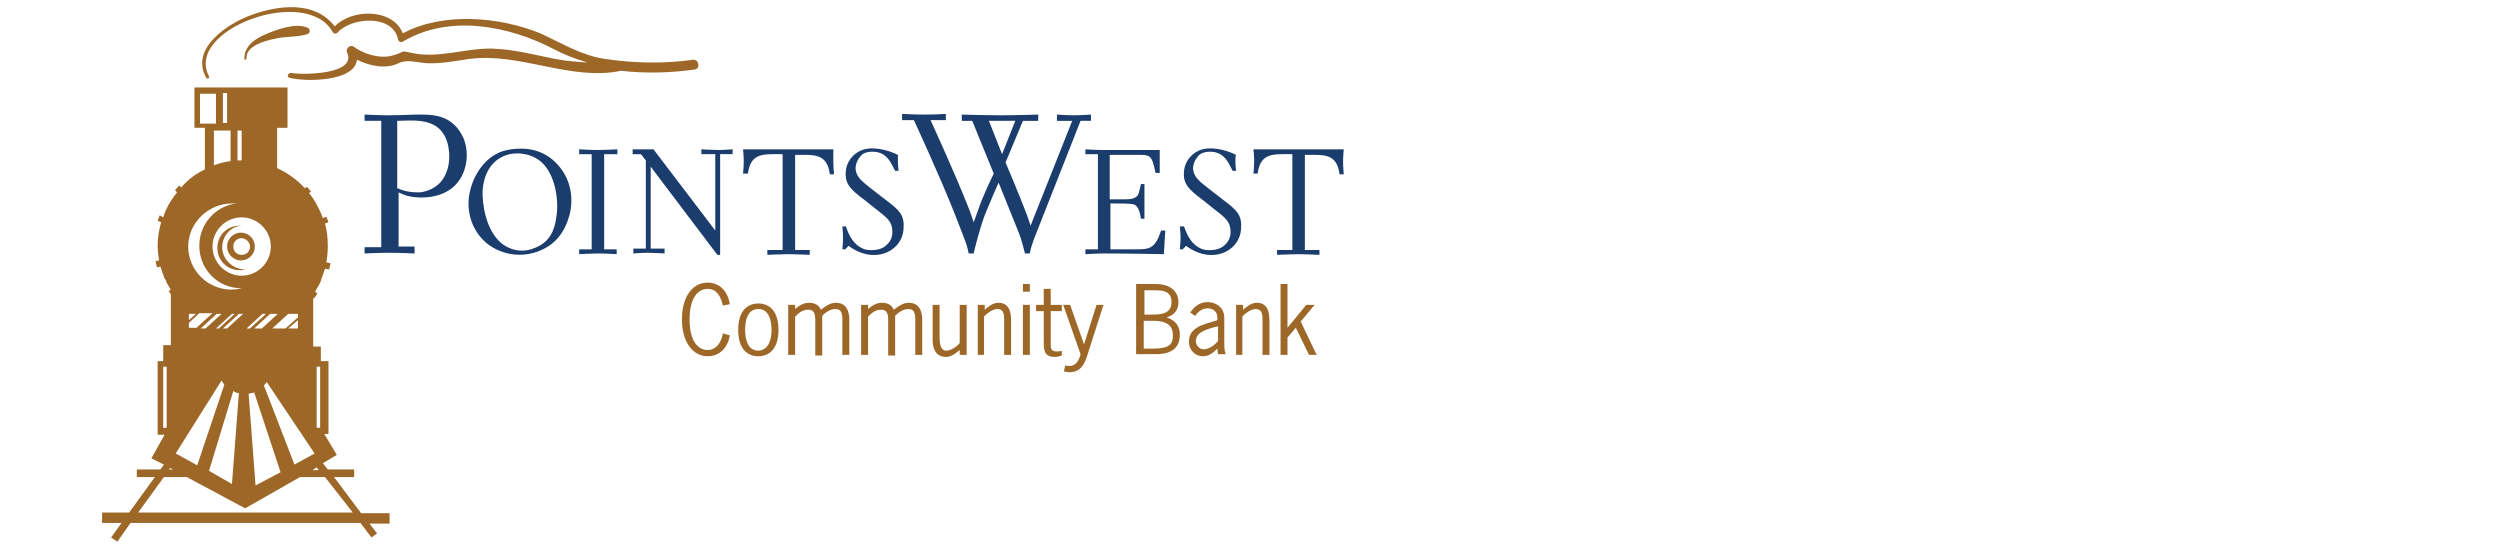 <?xml version="1.0" encoding="utf-8"?>
<!-- Generator: Adobe Illustrator 27.3.1, SVG Export Plug-In . SVG Version: 6.00 Build 0)  -->
<svg version="1.1" id="Layer_1" xmlns="http://www.w3.org/2000/svg" xmlns:xlink="http://www.w3.org/1999/xlink" x="0px" y="0px"
	 viewBox="0 0 360 80" style="enable-background:new 0 0 360 80;" xml:space="preserve">
<style type="text/css">
	.st0{fill:#9D6728;}
	.st1{fill:#1B3D6D;}
	.st2{fill:none;}
</style>
<g>
	<path class="st0" d="M104.1,44c-0.3-1.2-0.8-2.4-2.2-2.4c-1.4,0-2.6,1.3-2.6,4.4c0,3.1,1.2,4.4,2.6,4.4c1.3,0,2-1.2,2.2-2.4l1,0.3
		c-0.3,1.7-1.4,3-3.2,3c-2.1,0-3.7-2-3.7-5.3c0-3.4,1.6-5.3,3.7-5.3c1.8,0,2.9,1.3,3.2,3.1L104.1,44z"/>
	<path class="st0" d="M106.3,47.5c0-2.7,1.3-3.8,2.9-3.8c1.6,0,2.9,1.1,2.9,3.8c0,2.7-1.3,3.8-2.9,3.8
		C107.6,51.3,106.3,50.2,106.3,47.5 M111.1,47.5c0-1.2-0.3-3-1.9-3c-1.6,0-1.9,1.7-1.9,3c0,1.2,0.3,3,1.9,3
		C110.8,50.4,111.1,48.7,111.1,47.5"/>
	<path class="st0" d="M114.5,51.1h-1v-7.2h1v0.6c0.6-0.5,1.2-0.9,2-0.9c0.8,0,1.4,0.3,1.7,1c0.7-0.5,1.3-1,2.2-1
		c1,0,1.9,0.6,1.9,2.5v5h-1v-4.7c0-0.8,0.1-1.9-1-1.9c-0.7,0-1.5,0.5-1.9,1v5.7h-1v-4.7c0-0.8,0.1-1.9-1-1.9c-0.9,0-1.4,0.5-1.9,1
		V51.1z"/>
	<path class="st0" d="M125,51.1h-1v-7.2h1v0.6c0.6-0.5,1.2-0.9,2-0.9c0.8,0,1.4,0.3,1.7,1c0.7-0.5,1.3-1,2.2-1c1,0,1.9,0.6,1.9,2.5
		v5h-1v-4.7c0-0.8,0.1-1.9-1-1.9c-0.7,0-1.5,0.5-1.9,1v5.7h-1v-4.7c0-0.8,0.1-1.9-1-1.9c-0.9,0-1.4,0.5-1.9,1V51.1z"/>
	<path class="st0" d="M138.2,43.9h1v7.2h-1v-0.7c-0.6,0.5-1.2,1-2,1c-1,0-1.9-0.6-1.9-2.5v-5h1v4.7c0,0.8,0.1,1.9,1,1.9
		c0.6,0,1.5-0.6,1.9-1.1V43.9z"/>
	<path class="st0" d="M141.8,51.1h-1v-7.2h1v0.7c0.6-0.5,1.2-1,2-1c1,0,1.8,0.6,1.8,2.5v5h-1v-4.7c0-0.8,0.1-1.9-1-1.9
		c-0.6,0-1.5,0.6-1.9,1.1V51.1z"/>
	<path class="st0" d="M148.3,42h-1v-1.1h1V42z M148.3,51.1h-1v-7.2h1V51.1z"/>
	<path class="st0" d="M151.3,43.9h1.6v0.9h-1.6v4.6c0,0.7,0,1.2,0.8,1.2c0.3,0,0.6,0,0.8-0.1v0.7c-0.3,0.1-0.7,0.2-1,0.2
		c-1.7,0-1.6-1.2-1.6-2.5v-4.1h-1.1v-0.9h1.1v-2.3h1V43.9z"/>
	<path class="st0" d="M156.5,51.4c-0.4,1.2-1,2.2-2.5,2.2c-0.3,0-0.5-0.1-0.8-0.1l0.2-0.9c0.2,0.1,0.4,0.1,0.6,0.1
		c1,0,1.4-0.9,1.6-1.7l-2.5-7.1h1l2,5.7l1.8-5.7h1L156.5,51.4z"/>
	<path class="st0" d="M163.6,51.1V40.9h2.8c2.6,0,3.3,1.5,3.3,2.6c0,1.1-0.6,1.9-1.7,2.2c1.2,0.4,1.9,1.2,1.9,2.5
		c0,1.2-0.5,2.8-3.4,2.8H163.6z M165.7,45.3c1.3,0,3,0,3-1.8c0-1.8-1.6-1.7-2.9-1.7h-1v3.5H165.7z M164.7,50.2h1.3
		c2.5,0,2.9-0.7,2.9-1.9c0-1.2-0.6-2.1-2.8-2.1h-1.4V50.2z"/>
	<path class="st0" d="M175.4,51.1l-0.1-0.9c-0.6,0.6-1.2,1.1-2.1,1.1c-1.1,0-2-0.9-2-2.1c0-2.1,2.2-2.5,3.8-3l0.3-0.1v-0.4
		c0-0.8-0.6-1.3-1.4-1.3c-0.8,0-1.4,0.5-1.8,1.1l-0.7-0.5c0.6-0.9,1.4-1.5,2.5-1.5c1,0,2.4,0.6,2.4,2.3v3.6c0,0.5,0,1.1,0.2,1.6
		H175.4z M174.9,47.1c-1,0.3-2.7,0.7-2.7,2c0,0.6,0.5,1.2,1.1,1.2c0.8,0,1.6-0.6,2.1-1.2V47L174.9,47.1z"/>
	<path class="st0" d="M179,51.1h-1v-7.2h1v0.7c0.6-0.5,1.2-1,2-1c1,0,1.8,0.6,1.8,2.5v5h-1v-4.7c0-0.8,0.1-1.9-1-1.9
		c-0.6,0-1.5,0.6-1.9,1.1V51.1z"/>
	<polygon class="st0" points="185.4,47.2 188.1,43.9 189.3,43.9 187.3,46.3 189.6,51.1 188.5,51.1 186.6,47.2 185.4,48.6 
		185.4,51.1 184.4,51.1 184.4,40.9 185.4,40.9 	"/>
</g>
<g>
	<path class="st1" d="M59.7,35.6v0.9c0,0-2.1-0.1-3.6-0.1c-1.4,0-3.6,0.1-3.6,0.1v-0.9h2.4V17.4h-2.4v-0.9c0,0,2.1,0.1,3.4,0.1
		c1.5,0,3.9-0.1,3.9-0.1c2.1,0,5-0.2,6.7,2.9c1.1,2,0.9,4.8-0.4,6.6c-1.5,2.2-4.4,2.6-6.3,2.4c-1-0.1-1.6-0.3-2.4-0.7v7.8H59.7z
		 M64.2,25c0.8-1.7,0.6-4.4-0.4-5.8c-1.5-2.3-4.8-1.8-6.6-1.8v9.7c1.4,0.6,2.4,0.6,3.3,0.6C62,27.5,63.5,26.7,64.2,25"/>
	<path class="st1" d="M80.3,23.7c2,2.2,2.3,5,1.7,7.3c-0.7,2.5-2.1,4.4-4.8,5.3c-2.1,0.7-4.7,0.5-6.9-1.1c-2.3-1.8-3-4.4-2.8-6.6
		c0.2-2.1,1.4-5,3.9-6.4c0.7-0.4,1.5-0.6,2.2-0.7C75.8,21.2,78.3,21.5,80.3,23.7 M72.3,35.1c1.6,1.2,3.4,1.2,4.7,0.6
		c2.2-0.8,2.9-2.7,3.1-4.4c0.4-2.1,0-6.2-2.3-8.1c-1.5-1.2-3.5-1.3-4.8-0.9c-2.4,0.8-3.3,2.9-3.5,5C69.4,29.2,69.9,33.2,72.3,35.1"
		/>
	<path class="st1" d="M88.8,35.9v0.7c0,0-1.6-0.1-2.7-0.1c-1,0-2.7,0.1-2.7,0.1v-0.7h1.8V22.2h-1.8v-0.7c0,0,1.6,0.1,2.6,0.1
		c1.1,0,2.9-0.1,2.9-0.1v0.7H87v13.7H88.8z"/>
	<path class="st1" d="M103,33.2v-11h-2v-0.7c0,0,1.6,0.1,2.4,0.1c0.8,0,2.1-0.1,2.1-0.1v0.7h-1.8v14.5h-0.4L93.7,24v11.8h2v0.7
		c0,0-1.6-0.1-2.4-0.1c-0.9,0-2.1,0.1-2.1,0.1v-0.7H93V23.1l-0.7-0.9h-1.2v-0.7c0,0,1,0,1.6,0c0.8,0,1.4,0,1.4,0L103,33.2z"/>
	<path class="st1" d="M120,23.3c0,0.7,0.1,1.8,0.1,1.8h-0.6c-0.4-3-2.2-2.8-4.7-2.8h-0.3v13.7h2.1v0.7c0,0-1.9-0.1-3-0.1
		c-1.1,0-3.1,0.1-3.1,0.1v-0.7h2.2V22.2h-0.3c-2.5,0-4.3-0.2-4.7,2.8H107c0,0,0.1-1.1,0.1-1.8c0-0.7-0.1-1.7-0.1-1.7s3.9,0,6.4,0
		c2.6,0,6.6,0,6.6,0S120,22.6,120,23.3"/>
	<path class="st1" d="M129.3,23.4c0,0.4,0.1,1.2,0.1,1.2h-0.5c-0.7-1.4-1.2-2.4-2.6-2.7c-0.6-0.1-1.7-0.1-2.2,0.4
		c-0.6,0.6-0.9,1.3-0.9,2c0.1,1.2,0.9,1.8,2.3,2.9l1.8,1.4c2.3,1.7,3,2.4,2.8,4.5c-0.1,1.2-0.8,2.5-2.3,3.2
		c-1.5,0.7-3.6,0.6-5.6-0.9l-0.5,0.5h-0.4c0,0,0.1-1,0.1-1.7c0-0.6-0.1-1.6-0.1-1.6h0.5c0.5,1.4,1.1,2.7,2.7,3.3
		c0.7,0.2,2.1,0.2,2.9-0.4c0.8-0.6,1.1-1.3,1.1-2.1c0-1.5-0.7-2-2.5-3.4l-1.5-1.2c-2-1.5-2.9-2.3-2.7-4.2c0.1-1.1,0.8-2.3,2.1-2.9
		c1.5-0.7,3.8-0.2,5.4,0.6C129.3,22.3,129.3,23,129.3,23.4"/>
	<path class="st1" d="M152.3,16.5c0,0,1.2,0.1,2.3,0.1c1.1,0,2.5-0.1,2.5-0.1v0.9h-1.5l-6.7,17c-0.4,1.2-0.5,1.4-0.6,2.1h-0.7
		c-0.3-1.1-0.5-2-0.9-3l-2.9-7.2c-0.9,2-2,4.7-2,4.7c-0.8,2.1-1.6,5.5-1.6,5.5h-0.7c0,0-0.3-1.3-0.4-1.5c0,0-0.9-2.4-1.5-3.9
		c-2.1-5.4-6-13.8-6-13.8h-1.7v-0.9c0,0,1.9,0.1,3.2,0.1c1.5,0,3.1-0.1,3.1-0.1v0.9H134c0,0,3.4,7.4,5.3,12.2
		c0.4,0.9,0.9,2.5,0.9,2.5s0.4-1,0.6-1.6c0.7-2.2,2.3-5.4,2.3-5.4l-3.1-7.6h-1.5v-0.9c0,0,3.4,0.1,5.6,0.1c2.1,0,5.4-0.1,5.4-0.1
		v0.9h-2.2l-2.5,6c0,0,1.8,4.2,3.1,7.6c0.1,0.4,0.3,0.8,0.5,1.5l6-15.1h-2.2V16.5z M146.2,17.4h-3.8l1.9,4.8L146.2,17.4z"/>
	<path class="st1" d="M156.3,36.6v-0.7h1.8V22.2h-1.8v-0.7c0,0,1.5,0.1,2.5,0.1c0.9,0,8.2,0,8.2,0v3.3h-0.6
		c-0.6-2.8-0.7-2.6-3.3-2.6h-3.3v6.4h2.3c0.7,0,1.5-0.1,1.8-0.7c0.1-0.2,0.3-1,0.4-1.5h0.5v5h-0.5c-0.1-0.6-0.3-2-1.2-2.1
		c-0.4-0.1-1.8-0.1-2.4-0.1h-0.8v6.6h3.5c2.1,0,2.9,0,3.8-2.7h0.6l-0.2,3.4c0,0-5.3-0.1-8.6-0.1C158,36.5,156.3,36.6,156.3,36.6"/>
	<path class="st1" d="M177.9,23.4c0,0.4,0.1,1.2,0.1,1.2h-0.5c-0.7-1.4-1.2-2.4-2.6-2.7c-0.6-0.1-1.6-0.1-2.2,0.4
		c-0.6,0.6-0.9,1.3-0.9,2c0.1,1.2,0.9,1.8,2.3,2.9l1.8,1.4c2.3,1.7,3,2.4,2.8,4.5c-0.1,1.2-0.8,2.5-2.3,3.2
		c-1.5,0.7-3.6,0.6-5.6-0.9l-0.5,0.5h-0.4c0,0,0.1-1,0.1-1.7c0-0.6-0.1-1.6-0.1-1.6h0.6c0.5,1.4,1.1,2.7,2.7,3.3
		c0.7,0.2,2.1,0.2,2.9-0.4c0.8-0.6,1.1-1.3,1.1-2.1c0-1.5-0.7-2-2.5-3.4l-1.5-1.2c-2-1.5-2.9-2.3-2.7-4.2c0.1-1.1,0.8-2.3,2.1-2.9
		c1.5-0.7,3.8-0.2,5.4,0.6C177.9,22.3,177.9,23,177.9,23.4"/>
	<path class="st1" d="M193.4,23.3c0,0.7,0.1,1.8,0.1,1.8h-0.6c-0.4-3-2.2-2.8-4.7-2.8h-0.3v13.7h2.1v0.7c0,0-1.9-0.1-3-0.1
		c-1.1,0-3.1,0.1-3.1,0.1v-0.7h2.2V22.2h-0.3c-2.5,0-4.3-0.2-4.7,2.8h-0.6c0,0,0.1-1.1,0.1-1.8c0-0.7-0.1-1.7-0.1-1.7s3.9,0,6.4,0
		c2.6,0,6.6,0,6.6,0S193.4,22.6,193.4,23.3"/>
</g>
<rect x="32.1" y="13.4" class="st2" width="0.6" height="4.3"/>
<path class="st2" d="M34.8,18.8h-0.6v4.3c0.2,0,0.4,0,0.6,0V18.8z"/>
<rect x="28.8" y="13.4" class="st2" width="2.3" height="4.3"/>
<path class="st2" d="M30.8,23.8c0.8-0.3,1.6-0.5,2.4-0.6v-4.4h-2.4V23.8z"/>
<rect x="45.6" y="52.8" class="st2" width="0.5" height="8.8"/>
<path class="st2" d="M38.1,55.5l4.4,11.4l2.9-1.6L38.5,55C38.4,55.2,38.2,55.4,38.1,55.5z"/>
<path class="st2" d="M40.4,68l-3.8-11.5c-0.2,0.1-0.5,0.2-0.8,0.2l1,13.2L40.4,68z"/>
<path class="st2" d="M33.4,69.8l1-13.1c-0.3-0.1-0.5-0.1-0.8-0.3l-3.5,11.5L33.4,69.8z"/>
<polygon class="st2" points="45.9,67.7 45.7,67.3 45,67.7 "/>
<polygon class="st2" points="43.2,68.7 35.3,73.2 26.9,68.7 23.6,68.7 19.9,73.8 50.7,73.8 46.8,68.7 "/>
<polygon class="st2" points="24.5,67.4 24.4,67.7 24.9,67.7 "/>
<rect x="23.5" y="52.8" class="st2" width="0.5" height="8.8"/>
<path class="st2" d="M32.3,55.4c-0.2-0.2-0.3-0.4-0.4-0.6l-6.6,10.5l3.1,1.7L32.3,55.4z"/>
<polygon class="st2" points="36.6,47.3 37.7,47.3 40,45.2 38.9,45.2 "/>
<polygon class="st2" points="41.1,47.3 42.8,45.6 42.8,45.2 41.5,45.2 39.1,47.3 "/>
<polygon class="st2" points="41.5,47.3 42.8,47.3 42.8,46 "/>
<path class="st2" d="M33.6,35.5c0,0.7,0.5,1.2,1.2,1.2c0.7,0,1.2-0.5,1.2-1.2c0-0.7-0.5-1.2-1.2-1.2C34.1,34.3,33.6,34.9,33.6,35.5z
	"/>
<path class="st2" d="M33.4,69.8l1-13.1c-0.3-0.1-0.5-0.1-0.8-0.3l-3.5,11.5L33.4,69.8z"/>
<path class="st2" d="M30.6,35.5c0,2.3,1.9,4.2,4.2,4.2c2.3,0,4.2-1.9,4.2-4.2c0-2.3-1.9-4.2-4.2-4.2C32.5,31.3,30.6,33.2,30.6,35.5z
	 M34.4,38.8c-1.8,0-3.2-1.4-3.2-3.2c0-1.8,1.4-3.2,3.2-3.2c0.1,0,0.2,0,0.3,0c-1.6,0.2-2.8,1.5-2.8,3.1c0,1.7,1.4,3.2,3.1,3.2
	c0,0,0.1,0,0.1,0C35,38.8,34.7,38.8,34.4,38.8z M36.8,35.5c0,1.1-0.9,2-2,2c-1.1,0-2-0.9-2-2c0-1.1,0.9-2,2-2
	C35.9,33.5,36.8,34.4,36.8,35.5z"/>
<path class="st2" d="M38.1,55.5l4.4,11.4l2.9-1.6L38.5,55C38.4,55.2,38.2,55.4,38.1,55.5z"/>
<rect x="45.6" y="52.8" class="st2" width="0.5" height="8.8"/>
<polygon class="st2" points="45.9,67.7 45.7,67.3 45,67.7 "/>
<polygon class="st2" points="33.8,45.2 33.4,45.2 31.1,47.3 31.5,47.3 "/>
<polygon class="st2" points="37.8,45.2 35.5,47.3 36,47.3 38.3,45.2 "/>
<path class="st2" d="M40.4,68l-3.8-11.5c-0.2,0.1-0.5,0.2-0.8,0.2l1,13.2L40.4,68z"/>
<polygon class="st2" points="34.4,45.2 32.1,47.3 32.7,47.3 35,45.2 "/>
<polygon class="st2" points="24.5,67.4 24.4,67.7 24.9,67.7 "/>
<path class="st2" d="M32.3,55.4c-0.2-0.2-0.3-0.4-0.4-0.6l-6.6,10.5l3.1,1.7L32.3,55.4z"/>
<rect x="23.5" y="52.8" class="st2" width="0.5" height="8.8"/>
<polygon class="st2" points="27.2,45.2 27.2,46.1 28.1,45.2 "/>
<polygon class="st2" points="30.6,45.2 28.7,45.2 27.2,46.5 27.2,47.3 28.3,47.3 "/>
<polygon class="st2" points="28.9,47.3 29.6,47.3 31.9,45.2 31.2,45.2 "/>
<polygon class="st2" points="43.2,68.7 35.3,73.2 26.9,68.7 23.6,68.7 19.9,73.8 50.7,73.8 46.8,68.7 "/>
<path class="st2" d="M34.8,18.8h-0.6v4.3c0.2,0,0.4,0,0.6,0V18.8z"/>
<rect x="32.1" y="13.4" class="st2" width="0.6" height="4.3"/>
<path class="st2" d="M33.4,41.8c0.5,0,1.1-0.1,1.6-0.2c-0.1,0-0.1,0-0.2,0c-3.3,0-6-2.7-6-6.1c0-3.2,2.4-5.8,5.4-6.1
	c-0.2,0-0.4,0-0.7,0c-3.4,0-6.2,2.8-6.2,6.2S30,41.8,33.4,41.8z"/>
<path class="st2" d="M30.8,23.8c0.8-0.3,1.6-0.5,2.4-0.6v-4.4h-2.4V23.8z"/>
<rect x="28.8" y="13.4" class="st2" width="2.3" height="4.3"/>
<path class="st2" d="M30.6,35.5c0,2.3,1.9,4.2,4.2,4.2c2.3,0,4.2-1.9,4.2-4.2c0-2.3-1.9-4.2-4.2-4.2C32.5,31.3,30.6,33.2,30.6,35.5z
	 M34.4,38.8c-1.8,0-3.2-1.4-3.2-3.2c0-1.8,1.4-3.2,3.2-3.2c0.1,0,0.2,0,0.3,0c-1.6,0.2-2.8,1.5-2.8,3.1c0,1.7,1.4,3.2,3.1,3.2
	c0,0,0.1,0,0.1,0C35,38.8,34.7,38.8,34.4,38.8z M36.8,35.5c0,1.1-0.9,2-2,2c-1.1,0-2-0.9-2-2c0-1.1,0.9-2,2-2
	C35.9,33.5,36.8,34.4,36.8,35.5z"/>
<path class="st2" d="M33.6,35.5c0,0.7,0.5,1.2,1.2,1.2c0.7,0,1.2-0.5,1.2-1.2c0-0.7-0.5-1.2-1.2-1.2C34.1,34.3,33.6,34.9,33.6,35.5z
	"/>
<polygon class="st2" points="41.5,47.3 42.8,47.3 42.8,46 "/>
<polygon class="st2" points="36.6,47.3 37.7,47.3 40,45.2 38.9,45.2 "/>
<polygon class="st2" points="28.9,47.3 29.6,47.3 31.9,45.2 31.2,45.2 "/>
<polygon class="st2" points="34.4,45.2 32.1,47.3 32.7,47.3 35,45.2 "/>
<path class="st2" d="M33.4,69.8l1-13.1c-0.3-0.1-0.5-0.1-0.8-0.3l-3.5,11.5L33.4,69.8z"/>
<polygon class="st2" points="33.8,45.2 33.4,45.2 31.1,47.3 31.5,47.3 "/>
<rect x="45.6" y="52.8" class="st2" width="0.5" height="8.8"/>
<polygon class="st2" points="45.9,67.7 45.7,67.3 45,67.7 "/>
<path class="st2" d="M40.4,68l-3.8-11.5c-0.2,0.1-0.5,0.2-0.8,0.2l1,13.2L40.4,68z"/>
<path class="st2" d="M38.1,55.5l4.4,11.4l2.9-1.6L38.5,55C38.4,55.2,38.2,55.4,38.1,55.5z"/>
<polygon class="st2" points="37.8,45.2 35.5,47.3 36,47.3 38.3,45.2 "/>
<polygon class="st2" points="41.1,47.3 42.8,45.6 42.8,45.2 41.5,45.2 39.1,47.3 "/>
<path class="st2" d="M32.3,55.4c-0.2-0.2-0.3-0.4-0.4-0.6l-6.6,10.5l3.1,1.7L32.3,55.4z"/>
<path class="st2" d="M34.8,18.8h-0.6v4.3c0.2,0,0.4,0,0.6,0V18.8z"/>
<polygon class="st2" points="30.6,45.2 28.7,45.2 27.2,46.5 27.2,47.3 28.3,47.3 "/>
<rect x="23.5" y="52.8" class="st2" width="0.5" height="8.8"/>
<polygon class="st2" points="43.2,68.7 35.3,73.2 26.9,68.7 23.6,68.7 19.9,73.8 50.7,73.8 46.8,68.7 "/>
<polygon class="st2" points="24.5,67.4 24.4,67.7 24.9,67.7 "/>
<path class="st2" d="M30.8,23.8c0.8-0.3,1.6-0.5,2.4-0.6v-4.4h-2.4V23.8z"/>
<rect x="28.8" y="13.4" class="st2" width="2.3" height="4.3"/>
<rect x="32.1" y="13.4" class="st2" width="0.6" height="4.3"/>
<path class="st2" d="M33.4,41.8c0.5,0,1.1-0.1,1.6-0.2c-0.1,0-0.1,0-0.2,0c-3.3,0-6-2.7-6-6.1c0-3.2,2.4-5.8,5.4-6.1
	c-0.2,0-0.4,0-0.7,0c-3.4,0-6.2,2.8-6.2,6.2S30,41.8,33.4,41.8z"/>
<polygon class="st2" points="27.2,45.2 27.2,46.1 28.1,45.2 "/>
<g>
	<path class="st0" d="M99.8,8.6c-4.1,0.6-8.5,0.5-12.6-0.1c-3.5-0.5-6.3-2.3-9.4-3.7C71.9,2.4,63.8,1.7,58,4.8
		c-1.4-3.6-7.3-3.6-9.8-1c-2.8-3.7-8.1-3.1-12.1-1.6c-3.3,1.2-8.8,4.8-6.4,9c0.1,0.2,0.5,0.1,0.4-0.2C26.5,4.3,44.1-2.2,47.9,4.6
		c0.2,0.3,0.5,0.3,0.7,0.1c1.9-2.2,7.9-2.7,8.7,0.9C57.3,5.9,57.7,6.2,58,6c6.7-4,15.3-2.3,21.8,1.1c1.5,0.8,3.1,1.4,4.8,1.9
		c-1.5-0.1-3-0.2-4.6-0.5c-3-0.6-6-1.4-9.1-1.5c-3.9-0.1-7.8,1.5-11.7,0.6c-1.7-0.4-0.8-0.1-2.7,0.4c-1.8,0.5-4.1-0.2-5.6-1.3
		C50.4,6.4,49.7,7,50,7.6c1.4,3.2-6.7,3.2-8,2.9c-0.5-0.1-0.8,0.6-0.3,0.7c2.2,0.6,9.4,0.6,9.7-2.6c1.8,0.9,4.2,1.4,6,0.5
		c1.3-0.6,2.6-0.1,4,0c2,0.1,4.1-0.3,6.1-0.6c7.4-1,14.6,3.2,21.9,1.7c0,0,0.1,0,0.1,0c3.5,0.4,7.1,0.3,10.6-0.2
		C100.9,9.8,100.6,8.5,99.8,8.6z"/>
	<path class="st0" d="M35.5,8.4c-0.1-1.8,2.6-2.5,4-2.8c1.5-0.4,3.3-0.2,4.8-0.7c0.5-0.2,0.3-0.8,0-0.9c-1.7-0.8-4.6,0.3-6.2,1
		c-1.4,0.6-3,1.7-2.9,3.5C35.1,8.7,35.5,8.6,35.5,8.4z"/>
	<path class="st0" d="M48.1,68.7H51v-1.1h-3.8l-0.7-0.9l2-1.2l-1.8-3h0.6V52h-1.1v-2.1h-1.1v-7l0.1,0.1l0.5-0.7L45.4,42
		c0-0.1,0.1-0.2,0.1-0.2c0-0.1,0.1-0.2,0.1-0.2c0.1-0.2,0.2-0.3,0.3-0.5c0.1-0.2,0.2-0.4,0.3-0.6c0,0,0-0.1,0-0.1
		c0.2-0.5,0.4-1.1,0.6-1.7l0.6,0.1l0.2-0.9l-0.6-0.1c0.1-0.7,0.2-1.5,0.2-2.2c0-0.1,0-0.1,0-0.2c0,0,0,0,0,0c0,0,0,0,0,0
		c0-1.1-0.1-2.2-0.4-3.2l0.5-0.2l-0.3-0.8l-0.5,0.2c-0.5-1.3-1.1-2.5-2-3.6l0.3-0.2l-0.6-0.7l-0.3,0.2c-1.1-1.2-2.5-2.2-4-2.9v-5.8
		h1.5v-5.8H28v5.8h1.5v6c-1.3,0.6-2.5,1.5-3.4,2.6l-0.3-0.3l-0.6,0.7l0.3,0.3c-0.9,1.1-1.6,2.3-2,3.6L23,31l-0.3,0.8l0.5,0.2
		c-0.3,1.1-0.5,2.2-0.5,3.3c0,0,0,0,0,0c0,0,0,0,0,0c0,0,0,0.1,0,0.1c0,0.7,0.1,1.4,0.2,2.1l-0.5,0.1l0.2,0.9l0.5-0.1
		c0.2,0.6,0.4,1.2,0.6,1.7c0,0,0,0.1,0.1,0.1c0.1,0.2,0.1,0.3,0.2,0.5c0.2,0.4,0.4,0.7,0.6,1v0l-0.3,0.2l0.3,0.5v7.3h-1.1V52h-0.8
		v10.6h1L21.8,66l1.8,0.9l-0.5,0.7h-3.4v1.1h2.6l-3.7,5.1h-3.9v1.5h2.8L16,77.4l0.9,0.6l1.9-2.7h33.1l1.6,2.1l0.8-0.6l-1.1-1.4h2.9
		v-1.5h-4.1L48.1,68.7z M45.6,52.8h0.5v8.8h-0.5V52.8z M45.9,67.7H45l0.6-0.4L45.9,67.7z M45.3,65.3l-2.9,1.6l-4.4-11.4
		c0.1-0.1,0.3-0.3,0.4-0.5L45.3,65.3z M36.6,56.5L40.4,68l-3.6,1.9l-1-13.2C36.1,56.6,36.4,56.6,36.6,56.5z M35.5,47.3l2.3-2.1h0.5
		L36,47.3H35.5z M41.5,47.3l1.4-1.2v1.2H41.5z M41.5,45.2h1.4v0.5l-1.8,1.6h-1.9L41.5,45.2z M37.7,47.3h-1.1l2.3-2.1H40L37.7,47.3z
		 M39,35.5c0,2.3-1.9,4.2-4.2,4.2c-2.3,0-4.2-1.9-4.2-4.2c0-2.3,1.9-4.2,4.2-4.2C37.1,31.3,39,33.2,39,35.5z M32.7,47.3h-0.6
		l2.3-2.1H35L32.7,47.3z M34.4,56.6l-1,13.1l-3.3-1.9l3.5-11.5C33.8,56.5,34.1,56.6,34.4,56.6z M33.4,45.2h0.4l-2.3,2.1h-0.4
		L33.4,45.2z M29.6,47.3h-0.7l2.3-2.1h0.7L29.6,47.3z M34.2,18.8h0.6v4.3c-0.2,0-0.4,0-0.6,0V18.8z M32.1,13.4h0.6v4.3h-0.6V13.4z
		 M33.2,18.8v4.4c-0.8,0.1-1.6,0.3-2.4,0.6v-5H33.2z M28.8,17.8v-4.3h2.3v4.3H28.8z M33.4,29.3c0.2,0,0.5,0,0.7,0
		c-3,0.3-5.4,2.9-5.4,6.1c0,3.4,2.7,6.1,6,6.1c0.1,0,0.1,0,0.2,0c-0.5,0.1-1,0.2-1.6,0.2c-3.4,0-6.2-2.8-6.2-6.2S30,29.3,33.4,29.3z
		 M27.2,45.2h1l-1,0.9V45.2z M27.2,46.5l1.5-1.4h1.9l-2.3,2.1h-1.1V46.5z M31.9,54.8c0.1,0.2,0.3,0.4,0.4,0.6L28.4,67l-3.1-1.7
		L31.9,54.8z M24.5,67.4l0.4,0.2h-0.6L24.5,67.4z M23.5,61.6v-8.8H24v8.8H23.5z M19.9,73.8l3.7-5.1h3.3l8.4,4.5l7.9-4.5h3.6l4,5.1
		H19.9z"/>
	<path class="st0" d="M32.7,35.5c0,1.1,0.9,2,2,2c1.1,0,2-0.9,2-2c0-1.1-0.9-2-2-2C33.6,33.5,32.7,34.4,32.7,35.5z M36,35.5
		c0,0.7-0.5,1.2-1.2,1.2c-0.7,0-1.2-0.5-1.2-1.2c0-0.7,0.5-1.2,1.2-1.2C35.4,34.3,36,34.9,36,35.5z"/>
	<path class="st0" d="M32,35.6c0-1.6,1.2-3,2.8-3.1c-0.1,0-0.2,0-0.3,0c-1.8,0-3.2,1.4-3.2,3.2c0,1.8,1.4,3.2,3.2,3.2
		c0.3,0,0.5,0,0.8-0.1c0,0-0.1,0-0.1,0C33.4,38.7,32,37.3,32,35.6z"/>
</g>
</svg>
